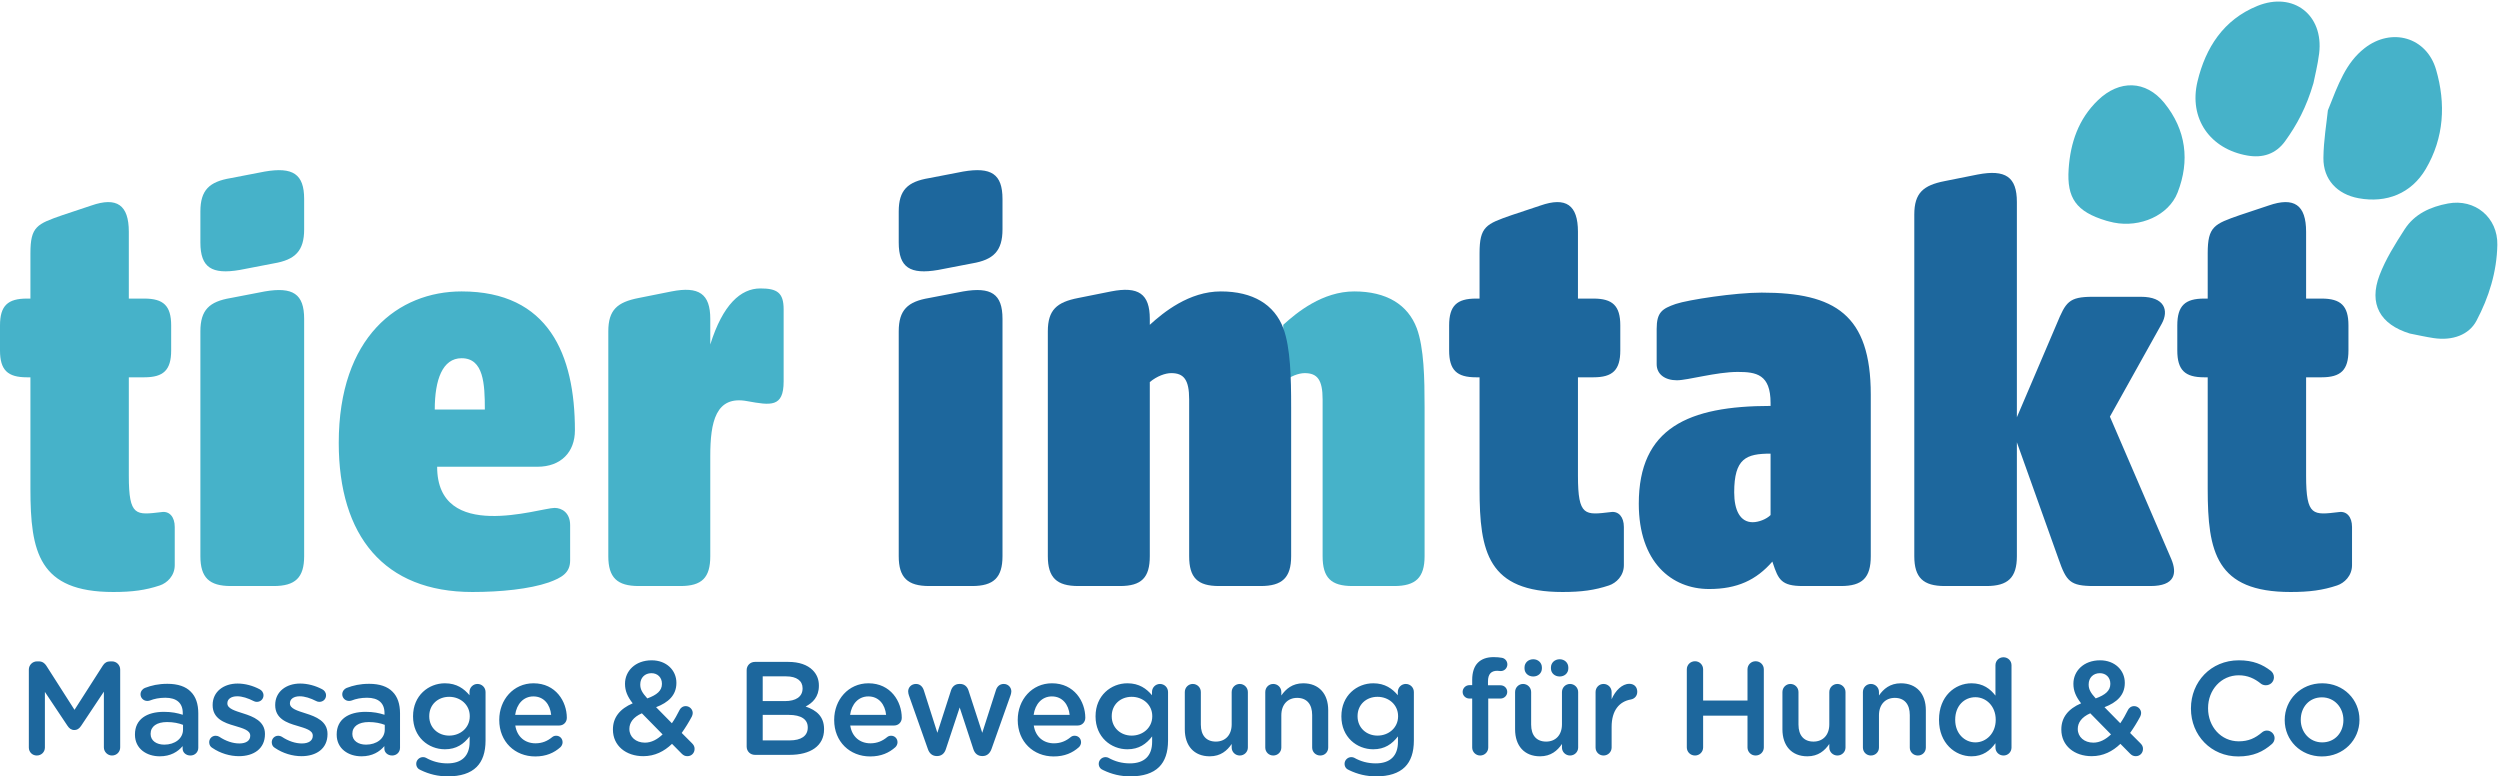 <?xml version="1.0" encoding="UTF-8" standalone="no"?> <svg xmlns="http://www.w3.org/2000/svg" xmlns:xlink="http://www.w3.org/1999/xlink" xmlns:serif="http://www.serif.com/" width="100%" height="100%" viewBox="0 0 512 159" version="1.1" xml:space="preserve" style="fill-rule:evenodd;clip-rule:evenodd;stroke-linejoin:round;stroke-miterlimit:2;"> <g> <path d="M262.81,78.248C264.276,77.026 265.986,76.417 267.206,76.417C269.772,76.417 270.871,77.76 270.871,81.79L270.871,113.912C270.871,118.308 272.581,120.019 276.978,120.019L285.527,120.019C289.924,120.019 291.755,118.308 291.755,113.912L291.755,83.377C291.755,77.393 291.634,71.286 290.168,67.256C288.337,62.369 283.94,59.683 277.343,59.683C270.871,59.683 265.619,63.959 262.81,66.522L262.81,65.302" style="fill:rgb(70,178,201);fill-rule:nonzero;"></path> <path d="M303.012,100.111C303.012,113.056 304.723,121.241 319.99,121.241C323.899,121.241 326.585,120.874 329.516,119.898C330.982,119.408 332.569,117.943 332.569,115.745L332.569,107.928C332.569,105.85 331.47,104.63 329.883,104.874C324.631,105.485 323.165,105.85 323.165,97.424L323.165,77.272L326.341,77.272C330.25,77.272 331.837,75.806 331.837,71.774L331.837,66.645C331.837,62.613 330.25,61.149 326.341,61.149L323.165,61.149L323.165,47.469C323.165,41.973 320.722,40.263 315.47,42.096L309.607,44.05C304.355,45.882 303.012,46.37 303.012,51.866L303.012,61.149L302.28,61.149C298.372,61.149 296.782,62.613 296.782,66.645L296.782,71.774C296.782,75.806 298.372,77.272 302.28,77.272L303.012,77.272L303.012,100.111ZM363.102,115.378C364.201,118.676 364.813,120.019 369.209,120.019L377.027,120.019C381.423,120.019 383.134,118.308 383.134,113.912L383.134,80.814C383.134,64.447 375.804,59.927 360.783,59.927C355.285,59.927 345.759,61.393 343.194,62.248C340.384,63.224 339.285,63.959 339.285,67.377L339.285,74.583C339.285,76.661 340.996,77.881 343.438,77.881C345.636,77.881 351.499,76.171 355.896,76.171C359.684,76.171 362.614,76.661 362.614,82.524L362.614,83.133C345.759,83.133 335.623,87.653 335.623,103.164C335.623,115.134 342.339,120.63 350.033,120.63C355.775,120.63 359.684,118.796 362.981,115.011L363.102,115.378ZM362.614,105.485C361.759,106.338 360.172,106.949 358.95,106.949C356.386,106.949 355.164,104.507 355.164,100.842C355.164,93.881 357.606,92.905 362.614,92.905L362.614,105.485ZM421.605,114.523C423.194,119.043 423.926,120.019 428.811,120.019L440.414,120.019C445.422,120.019 445.912,117.453 444.69,114.523L432.109,85.331L442.736,66.278C444.202,63.592 443.347,60.782 438.46,60.782L428.567,60.782C423.682,60.782 423.071,61.881 421.24,66.278L413.056,85.454L413.056,41.362C413.056,36.233 410.736,34.646 404.994,35.745L398.278,37.088C393.882,37.943 392.048,39.531 392.048,43.927L392.048,113.912C392.048,118.308 393.882,120.019 398.278,120.019L406.828,120.019C411.224,120.019 413.056,118.308 413.056,113.912L413.056,90.583L421.605,114.523ZM452.138,100.111C452.138,113.056 453.848,121.241 469.116,121.241C473.025,121.241 475.711,120.874 478.641,119.898C480.108,119.408 481.695,117.943 481.695,115.745L481.695,107.928C481.695,105.85 480.596,104.63 479.009,104.874C473.757,105.485 472.29,105.85 472.29,97.424L472.29,77.272L475.467,77.272C479.376,77.272 480.963,75.806 480.963,71.774L480.963,66.645C480.963,62.613 479.376,61.149 475.467,61.149L472.29,61.149L472.29,47.469C472.29,41.973 469.848,40.263 464.596,42.096L458.733,44.05C453.481,45.882 452.138,46.37 452.138,51.866L452.138,61.149L451.406,61.149C447.497,61.149 445.91,62.613 445.91,66.645L445.91,71.774C445.91,75.806 447.497,77.272 451.406,77.272L452.138,77.272L452.138,100.111Z" style="fill:rgb(29,103,157);fill-rule:nonzero;"></path> <path d="M6.23,100.111C6.23,113.056 7.94,121.241 23.208,121.241C27.116,121.241 29.803,120.874 32.733,119.898C34.199,119.408 35.787,117.943 35.787,115.745L35.787,107.928C35.787,105.85 34.688,104.63 33.1,104.874C27.848,105.485 26.382,105.85 26.382,97.424L26.382,77.272L29.559,77.272C33.467,77.272 35.055,75.806 35.055,71.774L35.055,66.645C35.055,62.613 33.467,61.149 29.559,61.149L26.382,61.149L26.382,47.469C26.382,41.973 23.94,40.263 18.688,42.096L12.825,44.05C7.573,45.882 6.23,46.37 6.23,51.866L6.23,61.149L5.498,61.149C1.589,61.149 0,62.613 0,66.645L0,71.774C0,75.806 1.589,77.272 5.498,77.272L6.23,77.272L6.23,100.111ZM41.039,113.912C41.039,118.308 42.87,120.019 47.266,120.019L56.062,120.019C60.459,120.019 62.29,118.308 62.29,113.912L62.29,65.302C62.29,60.171 59.969,58.707 54.229,59.683L47.266,61.026C42.87,61.76 41.039,63.469 41.039,67.865L41.039,113.912ZM41.039,49.667C41.039,54.798 43.36,56.262 49.1,55.286L56.062,53.943C60.459,53.209 62.29,51.378 62.29,46.981L62.29,40.751C62.29,35.622 59.969,34.156 54.229,35.134L47.266,36.477C42.87,37.209 41.039,38.919 41.039,43.316L41.039,49.667ZM116.764,107.561C116.764,104.995 115.053,104.019 113.589,104.019C110.536,104.019 89.528,111.225 89.528,95.591L110.048,95.591C114.933,95.591 117.742,92.537 117.742,88.141C117.742,72.629 112.367,59.683 94.536,59.683C81.587,59.683 69.375,68.967 69.375,90.706C69.375,109.759 78.657,121.241 96.734,121.241C102.595,121.241 108.458,120.63 112.367,119.287C115.053,118.308 116.764,117.332 116.764,114.767L116.764,107.561ZM89.038,83.867C89.038,77.76 90.627,73.363 94.536,73.363C99.053,73.363 99.297,78.615 99.297,83.867L89.038,83.867ZM124.581,113.912C124.581,118.308 126.412,120.019 130.809,120.019L139.358,120.019C143.755,120.019 145.465,118.308 145.465,113.912L145.465,93.393C145.465,86.43 146.565,80.934 153.039,82.157C157.803,83.012 160.489,83.5 160.489,78.125L160.489,63.348C160.489,59.927 159.146,59.072 155.725,59.072C151.696,59.072 148.031,62.369 145.465,70.554L145.465,65.302C145.465,60.171 143.144,58.584 137.527,59.683L130.809,61.026C126.412,61.881 124.581,63.469 124.581,67.865L124.581,113.912Z" style="fill:rgb(70,178,201);fill-rule:nonzero;"></path> <path d="M476.75,22.601C478.877,17.235 480.43,12.861 484.264,9.867C489.771,5.566 496.97,7.584 498.911,14.277C500.929,21.239 500.555,28.21 496.804,34.596C493.851,39.624 488.756,41.651 483.026,40.596C478.656,39.788 475.79,36.769 475.835,32.345C475.874,28.73 476.497,25.123 476.75,22.601Z" style="fill:rgb(70,178,201);fill-rule:nonzero;"></path> <path d="M473.795,17.025C472.352,21.974 470.404,25.575 467.985,28.925C466.076,31.565 463.365,32.396 460.275,31.857C452.633,30.528 448.22,24.3 450.051,16.667C451.705,9.769 455.372,4.027 462.32,1.21C469.679,-1.775 475.923,3.062 474.961,10.943C474.671,13.315 474.064,15.648 473.795,17.025Z" style="fill:rgb(70,178,201);fill-rule:nonzero;"></path> <path d="M493.525,68.307C487.455,66.444 485.074,62.268 487.334,56.348C488.597,53.039 490.545,49.952 492.476,46.955C494.506,43.806 497.764,42.344 501.358,41.674C506.882,40.64 511.57,44.551 511.456,50.152C511.345,55.68 509.746,60.845 507.178,65.696C505.664,68.551 502.325,69.828 498.392,69.24C496.761,68.996 495.147,68.622 493.525,68.307Z" style="fill:rgb(70,178,201);fill-rule:nonzero;"></path> <path d="M431.384,45.211C425.188,43.354 423.261,40.554 423.658,34.625C424.02,29.211 425.671,24.363 429.674,20.513C434.029,16.319 439.468,16.408 443.261,21.095C447.703,26.588 448.524,32.907 445.97,39.441C444.139,44.12 438.307,46.663 432.912,45.587C432.241,45.452 431.582,45.261 431.384,45.211Z" style="fill:rgb(70,178,201);fill-rule:nonzero;"></path> <path d="M5.906,153.098C5.906,154.022 6.613,154.729 7.536,154.729C8.46,154.729 9.194,154.022 9.194,153.098L9.194,141.703L13.819,148.637C14.173,149.182 14.608,149.509 15.206,149.509C15.833,149.509 16.268,149.182 16.622,148.637L21.274,141.65L21.274,153.071C21.274,153.969 22.033,154.729 22.932,154.729C23.883,154.729 24.615,153.997 24.615,153.071L24.615,137.135C24.615,136.211 23.883,135.45 22.932,135.45L22.578,135.45C21.899,135.45 21.408,135.748 21.055,136.318L15.26,145.374L9.493,136.346C9.167,135.83 8.677,135.45 7.945,135.45L7.591,135.45C6.64,135.45 5.906,136.211 5.906,137.135L5.906,153.098ZM32.722,154.893C34.927,154.893 36.423,153.969 37.404,152.802L37.404,153.342C37.404,154.076 38.056,154.729 39.007,154.729C39.903,154.729 40.61,154.049 40.61,153.153L40.61,146.083C40.61,144.204 40.12,142.681 39.059,141.648C38.056,140.615 36.45,140.045 34.3,140.045C32.423,140.045 31.034,140.371 29.675,140.888C29.187,141.078 28.779,141.593 28.779,142.191C28.779,142.952 29.404,143.552 30.165,143.552C30.327,143.552 30.491,143.525 30.681,143.47C31.579,143.117 32.612,142.898 33.864,142.898C36.179,142.898 37.431,143.988 37.431,146.029L37.431,146.382C36.313,146.029 35.171,145.785 33.566,145.785C30.056,145.785 27.639,147.306 27.639,150.405L27.639,150.46C27.639,153.344 30.029,154.893 32.722,154.893ZM33.648,152.503C32.07,152.503 30.845,151.714 30.845,150.325L30.845,150.27C30.845,148.774 32.097,147.876 34.218,147.876C35.524,147.876 36.64,148.12 37.483,148.448L37.483,149.426C37.483,151.251 35.823,152.503 33.648,152.503ZM48.933,154.865C51.925,154.865 54.263,153.372 54.263,150.352L54.263,150.3C54.263,147.714 51.898,146.761 49.805,146.108C48.117,145.566 46.564,145.13 46.564,144.067L46.564,144.013C46.564,143.196 47.301,142.599 48.58,142.599C49.586,142.599 50.785,142.98 51.953,143.579C52.172,143.687 52.334,143.741 52.605,143.741C53.367,143.741 53.964,143.171 53.964,142.41C53.964,141.837 53.638,141.404 53.175,141.16C51.791,140.426 50.185,139.99 48.662,139.99C45.805,139.99 43.549,141.648 43.549,144.368L43.549,144.421C43.549,147.169 45.914,148.04 48.035,148.64C49.723,149.155 51.246,149.536 51.246,150.653L51.246,150.708C51.246,151.659 50.429,152.259 49.016,152.259C47.709,152.259 46.265,151.796 44.881,150.87C44.69,150.761 44.446,150.681 44.174,150.681C43.413,150.681 42.842,151.278 42.842,152.013C42.842,152.558 43.114,152.963 43.467,153.155C45.125,154.295 47.109,154.865 48.933,154.865ZM61.745,154.865C64.737,154.865 67.074,153.372 67.074,150.352L67.074,150.3C67.074,147.714 64.71,146.761 62.616,146.108C60.926,145.566 59.376,145.13 59.376,144.067L59.376,144.013C59.376,143.196 60.11,142.599 61.389,142.599C62.397,142.599 63.595,142.98 64.764,143.579C64.981,143.687 65.145,143.741 65.417,143.741C66.176,143.741 66.773,143.171 66.773,142.41C66.773,141.837 66.45,141.404 65.987,141.16C64.6,140.426 62.997,139.99 61.471,139.99C58.616,139.99 56.361,141.648 56.361,144.368L56.361,144.421C56.361,147.169 58.723,148.04 60.847,148.64C62.534,149.155 64.057,149.536 64.057,150.653L64.057,150.708C64.057,151.659 63.241,152.259 61.825,152.259C60.518,152.259 59.077,151.796 57.69,150.87C57.501,150.761 57.257,150.681 56.986,150.681C56.224,150.681 55.654,151.278 55.654,152.013C55.654,152.558 55.925,152.963 56.279,153.155C57.937,154.295 59.921,154.865 61.745,154.865ZM74.037,154.893C76.242,154.893 77.738,153.969 78.718,152.802L78.718,153.342C78.718,154.076 79.371,154.729 80.322,154.729C81.218,154.729 81.925,154.049 81.925,153.153L81.925,146.083C81.925,144.204 81.434,142.681 80.376,141.648C79.371,140.615 77.765,140.045 75.615,140.045C73.738,140.045 72.349,140.371 70.99,140.888C70.502,141.078 70.094,141.593 70.094,142.191C70.094,142.952 70.719,143.552 71.48,143.552C71.642,143.552 71.806,143.525 71.996,143.47C72.894,143.117 73.927,142.898 75.179,142.898C77.494,142.898 78.746,143.988 78.746,146.029L78.746,146.382C77.628,146.029 76.486,145.785 74.88,145.785C71.371,145.785 68.954,147.306 68.954,150.405L68.954,150.46C68.954,153.344 71.343,154.893 74.037,154.893ZM74.963,152.503C73.384,152.503 72.16,151.714 72.16,150.325L72.16,150.27C72.16,148.774 73.412,147.876 75.535,147.876C76.839,147.876 77.957,148.12 78.801,148.448L78.801,149.426C78.801,151.251 77.14,152.503 74.963,152.503ZM91.717,159C94.303,159 96.314,158.375 97.619,157.071C98.816,155.876 99.441,154.079 99.441,151.659L99.441,141.732C99.441,140.806 98.707,140.072 97.783,140.072C96.887,140.072 96.153,140.806 96.153,141.705L96.153,142.382C95.037,141.05 93.539,139.938 91.12,139.938C87.772,139.938 84.593,142.437 84.593,146.681L84.593,146.736C84.593,150.952 87.744,153.452 91.12,153.452C93.487,153.452 94.983,152.364 96.18,150.815L96.18,151.93C96.18,154.813 94.574,156.339 91.635,156.339C89.975,156.339 88.534,155.93 87.229,155.194C87.065,155.112 86.876,155.057 86.632,155.057C85.87,155.057 85.245,155.684 85.245,156.418C85.245,157.043 85.599,157.506 86.169,157.723C87.909,158.564 89.703,159 91.717,159ZM91.988,150.653C89.731,150.653 87.909,149.048 87.909,146.708L87.909,146.653C87.909,144.286 89.703,142.708 91.988,142.708C94.276,142.708 96.207,144.314 96.207,146.653L96.207,146.708C96.207,149.048 94.276,150.653 91.988,150.653ZM105.505,146.409C105.806,144.177 107.22,142.626 109.234,142.626C111.411,142.626 112.663,144.286 112.88,146.409L105.505,146.409ZM114.782,153.018C115.026,152.774 115.218,152.421 115.218,152.013C115.218,151.251 114.647,150.678 113.913,150.678C113.532,150.678 113.316,150.788 113.069,150.979C112.146,151.741 111.058,152.231 109.669,152.231C107.546,152.231 105.886,150.925 105.532,148.583L114.538,148.583C115.379,148.583 116.086,147.931 116.086,147.007C116.086,143.687 113.831,139.938 109.261,139.938C105.152,139.938 102.246,143.306 102.246,147.415L102.246,147.47C102.246,151.903 105.45,154.92 109.614,154.92C111.847,154.92 113.478,154.186 114.782,153.018ZM140.784,154.865C141.625,154.865 142.252,154.213 142.252,153.372C142.252,152.884 142.061,152.558 141.735,152.231L139.614,150.108C140.348,149.075 141.055,147.933 141.68,146.763C141.789,146.544 141.871,146.273 141.871,146.029C141.871,145.267 141.217,144.612 140.43,144.612C139.748,144.612 139.313,145.103 139.178,145.402C138.688,146.382 138.173,147.306 137.602,148.122L134.367,144.831C136.868,143.878 138.526,142.382 138.526,139.878L138.526,139.826C138.526,137.269 136.487,135.231 133.468,135.231C130.067,135.231 128.002,137.459 128.002,140.015L128.002,140.07C128.002,141.456 128.492,142.654 129.578,144.042C126.966,145.158 125.527,146.925 125.527,149.374L125.527,149.429C125.527,152.719 128.19,154.865 131.753,154.865C134.095,154.865 136.027,153.887 137.628,152.339L139.614,154.35C139.967,154.703 140.293,154.865 140.784,154.865ZM132.57,143.034C131.509,141.865 131.126,141.158 131.126,140.207L131.126,140.152C131.126,138.818 132.052,137.867 133.413,137.867C134.665,137.867 135.564,138.736 135.564,140.015L135.564,140.07C135.564,141.456 134.528,142.327 132.57,143.034ZM132.079,152.095C130.229,152.095 128.896,150.925 128.896,149.319L128.896,149.265C128.896,148.04 129.66,146.87 131.454,146.083L135.701,150.407C134.611,151.442 133.413,152.095 132.079,152.095ZM152.916,152.909C152.916,153.86 153.65,154.594 154.601,154.594L161.727,154.594C165.971,154.594 168.769,152.774 168.769,149.374L168.769,149.319C168.769,146.733 167.221,145.456 164.993,144.695C166.405,143.963 167.709,142.738 167.709,140.451L167.709,140.396C167.709,139.117 167.276,138.084 166.432,137.242C165.346,136.154 163.634,135.557 161.456,135.557L154.601,135.557C153.65,135.557 152.916,136.291 152.916,137.242L152.916,152.909ZM156.204,143.582L156.204,138.519L161.02,138.519C163.171,138.519 164.368,139.445 164.368,140.941L164.368,140.996C164.368,142.738 162.925,143.582 160.776,143.582L156.204,143.582ZM156.204,151.632L156.204,146.407L161.511,146.407C164.149,146.407 165.429,147.36 165.429,148.966L165.429,149.021C165.429,150.733 164.04,151.632 161.755,151.632L156.204,151.632ZM174.101,146.409C174.4,144.177 175.816,142.626 177.83,142.626C180.005,142.626 181.257,144.286 181.476,146.409L174.101,146.409ZM183.378,153.018C183.622,152.774 183.811,152.421 183.811,152.013C183.811,151.251 183.241,150.678 182.509,150.678C182.128,150.678 181.909,150.788 181.665,150.979C180.742,151.741 179.652,152.231 178.265,152.231C176.142,152.231 174.482,150.925 174.128,148.583L183.134,148.583C183.975,148.583 184.682,147.931 184.682,147.007C184.682,143.687 182.427,139.938 177.857,139.938C173.748,139.938 170.84,143.306 170.84,147.415L170.84,147.47C170.84,151.903 174.046,154.92 178.21,154.92C180.441,154.92 182.074,154.186 183.378,153.018ZM191.838,154.838L191.946,154.838C192.735,154.838 193.414,154.377 193.713,153.424L196.543,144.886L199.343,153.424C199.642,154.377 200.322,154.838 201.138,154.838L201.248,154.838C202.037,154.838 202.716,154.377 203.07,153.369L206.985,142.33C207.04,142.166 207.122,141.839 207.122,141.595C207.122,140.779 206.468,140.072 205.571,140.072C204.7,140.072 204.185,140.644 203.966,141.351L201.165,150.079L198.338,141.379C198.091,140.617 197.494,140.072 196.65,140.072L196.461,140.072C195.617,140.072 195.02,140.617 194.773,141.379L191.973,150.079L189.2,141.379C188.954,140.617 188.411,140.072 187.595,140.072C186.616,140.072 185.991,140.806 185.991,141.595C185.991,141.867 186.071,142.22 186.153,142.439L190.016,153.369C190.342,154.377 191.022,154.838 191.838,154.838ZM211.69,146.409C211.991,144.177 213.405,142.626 215.418,142.626C217.596,142.626 218.848,144.286 219.065,146.409L211.69,146.409ZM220.967,153.018C221.211,152.774 221.402,152.421 221.402,152.013C221.402,151.251 220.832,150.678 220.098,150.678C219.717,150.678 219.5,150.788 219.254,150.979C218.33,151.741 217.243,152.231 215.854,152.231C213.731,152.231 212.071,150.925 211.717,148.583L220.723,148.583C221.564,148.583 222.271,147.931 222.271,147.007C222.271,143.687 220.016,139.938 215.446,139.938C211.336,139.938 208.431,143.306 208.431,147.415L208.431,147.47C208.431,151.903 211.637,154.92 215.799,154.92C218.032,154.92 219.662,154.186 220.967,153.018ZM231.493,159C234.077,159 236.091,158.375 237.395,157.071C238.59,155.876 239.215,154.079 239.215,151.659L239.215,141.732C239.215,140.806 238.483,140.072 237.559,140.072C236.661,140.072 235.929,140.806 235.929,141.705L235.929,142.382C234.814,141.05 233.315,139.938 230.893,139.938C227.548,139.938 224.369,142.437 224.369,146.681L224.369,146.736C224.369,150.952 227.521,153.452 230.893,153.452C233.261,153.452 234.759,152.364 235.956,150.815L235.956,151.93C235.956,154.813 234.351,156.339 231.411,156.339C229.751,156.339 228.31,155.93 227.003,155.194C226.841,155.112 226.652,155.057 226.406,155.057C225.646,155.057 225.021,155.684 225.021,156.418C225.021,157.043 225.375,157.506 225.945,157.723C227.683,158.564 229.48,159 231.493,159ZM231.765,150.653C229.507,150.653 227.683,149.048 227.683,146.708L227.683,146.653C227.683,144.286 229.48,142.708 231.765,142.708C234.05,142.708 235.983,144.314 235.983,146.653L235.983,146.708C235.983,149.048 234.05,150.653 231.765,150.653ZM255.563,141.732C255.563,140.806 254.802,140.072 253.906,140.072C252.982,140.072 252.248,140.806 252.248,141.732L252.248,148.341C252.248,150.571 250.914,151.878 249.009,151.878C247.05,151.878 245.933,150.626 245.933,148.396L245.933,141.732C245.933,140.806 245.201,140.072 244.277,140.072C243.379,140.072 242.647,140.806 242.647,141.732L242.647,149.374C242.647,152.719 244.521,154.893 247.757,154.893C249.988,154.893 251.322,153.725 252.248,152.366L252.248,153.098C252.248,154.022 253.009,154.729 253.906,154.729C254.829,154.729 255.563,153.997 255.563,153.098L255.563,141.732ZM259.127,153.098C259.127,154.022 259.862,154.729 260.758,154.729C261.682,154.729 262.416,154.022 262.416,153.098L262.416,146.489C262.416,144.259 263.75,142.925 265.654,142.925C267.616,142.925 268.731,144.204 268.731,146.435L268.731,153.098C268.731,154.022 269.463,154.729 270.389,154.729C271.312,154.729 272.017,154.022 272.017,153.098L272.017,145.427C272.017,142.111 270.142,139.938 266.906,139.938C264.676,139.938 263.342,141.105 262.416,142.437L262.416,141.732C262.416,140.806 261.682,140.072 260.758,140.072C259.834,140.072 259.127,140.806 259.127,141.732L259.127,153.098ZM281.839,159C284.423,159 286.436,158.375 287.741,157.071C288.936,155.876 289.56,154.079 289.56,151.659L289.56,141.732C289.56,140.806 288.828,140.072 287.905,140.072C287.006,140.072 286.274,140.806 286.274,141.705L286.274,142.382C285.159,141.05 283.661,139.938 281.239,139.938C277.894,139.938 274.715,142.437 274.715,146.681L274.715,146.736C274.715,150.952 277.866,153.452 281.239,153.452C283.606,153.452 285.104,152.364 286.302,150.815L286.302,151.93C286.302,154.813 284.696,156.339 281.757,156.339C280.096,156.339 278.655,155.93 277.349,155.194C277.187,155.112 276.997,155.057 276.751,155.057C275.992,155.057 275.367,155.684 275.367,156.418C275.367,157.043 275.72,157.506 276.29,157.723C278.028,158.564 279.825,159 281.839,159ZM282.11,150.653C279.853,150.653 278.028,149.048 278.028,146.708L278.028,146.653C278.028,144.286 279.825,142.708 282.11,142.708C284.395,142.708 286.329,144.314 286.329,146.653L286.329,146.708C286.329,149.048 284.395,150.653 282.11,150.653ZM301.505,153.098C301.505,153.994 302.237,154.729 303.136,154.729C304.059,154.729 304.792,153.994 304.792,153.098L304.792,143.062L307.295,143.062C308.057,143.062 308.682,142.464 308.682,141.703C308.682,140.943 308.084,140.346 307.295,140.346L304.739,140.346L304.739,139.554C304.739,138.056 305.391,137.377 306.641,137.377C306.86,137.377 307.131,137.404 307.323,137.431C308.084,137.459 308.709,136.834 308.709,136.072C308.709,135.34 308.164,134.795 307.567,134.715C307.104,134.633 306.561,134.578 305.907,134.578C304.493,134.578 303.435,134.959 302.673,135.719C301.911,136.48 301.505,137.675 301.505,139.256L301.505,140.318L300.933,140.318C300.171,140.318 299.547,140.943 299.547,141.703C299.547,142.464 300.171,143.062 300.933,143.062L301.505,143.062L301.505,153.098ZM319.427,135.014C318.422,135.014 317.633,135.721 317.633,136.699L317.633,136.889C317.633,137.867 318.422,138.546 319.427,138.546C320.406,138.546 321.193,137.867 321.193,136.889L321.193,136.699C321.193,135.721 320.406,135.014 319.427,135.014ZM314.014,135.014C313.008,135.014 312.221,135.721 312.221,136.699L312.221,136.889C312.221,137.867 313.008,138.546 314.014,138.546C314.992,138.546 315.781,137.867 315.781,136.889L315.781,136.699C315.781,135.721 314.992,135.014 314.014,135.014ZM323.206,141.732C323.206,140.806 322.444,140.072 321.548,140.072C320.625,140.072 319.89,140.806 319.89,141.732L319.89,148.341C319.89,150.571 318.559,151.878 316.652,151.878C314.693,151.878 313.578,150.626 313.578,148.396L313.578,141.732C313.578,140.806 312.844,140.072 311.92,140.072C311.024,140.072 310.29,140.806 310.29,141.732L310.29,149.374C310.29,152.719 312.164,154.893 315.4,154.893C317.633,154.893 318.967,153.725 319.89,152.366L319.89,153.098C319.89,154.022 320.652,154.729 321.548,154.729C322.472,154.729 323.206,153.997 323.206,153.098L323.206,141.732ZM326.773,153.098C326.773,154.022 327.507,154.729 328.403,154.729C329.327,154.729 330.061,153.997 330.061,153.098L330.061,148.856C330.061,145.456 331.664,143.662 334.004,143.253C334.738,143.119 335.311,142.546 335.311,141.678C335.311,140.724 334.711,140.045 333.678,140.045C332.237,140.045 330.823,141.406 330.061,143.201L330.061,141.732C330.061,140.806 329.327,140.072 328.403,140.072C327.48,140.072 326.773,140.806 326.773,141.732L326.773,153.098ZM345.459,153.071C345.459,153.994 346.191,154.729 347.142,154.729C348.065,154.729 348.8,153.994 348.8,153.071L348.8,146.569L357.887,146.569L357.887,153.071C357.887,153.994 358.622,154.729 359.545,154.729C360.496,154.729 361.23,153.994 361.23,153.071L361.23,137.08C361.23,136.157 360.496,135.422 359.545,135.422C358.622,135.422 357.887,136.157 357.887,137.08L357.887,143.472L348.8,143.472L348.8,137.08C348.8,136.157 348.065,135.422 347.142,135.422C346.191,135.422 345.459,136.157 345.459,137.08L345.459,153.071ZM377.958,141.732C377.958,140.806 377.196,140.072 376.3,140.072C375.376,140.072 374.642,140.806 374.642,141.732L374.642,148.341C374.642,150.571 373.31,151.878 371.404,151.878C369.445,151.878 368.329,150.626 368.329,148.396L368.329,141.732C368.329,140.806 367.595,140.072 366.672,140.072C365.775,140.072 365.041,140.806 365.041,141.732L365.041,149.374C365.041,152.719 366.916,154.893 370.152,154.893C372.384,154.893 373.718,153.725 374.642,152.366L374.642,153.098C374.642,154.022 375.403,154.729 376.3,154.729C377.223,154.729 377.958,153.997 377.958,153.098L377.958,141.732ZM381.524,153.098C381.524,154.022 382.258,154.729 383.155,154.729C384.078,154.729 384.813,154.022 384.813,153.098L384.813,146.489C384.813,144.259 386.144,142.925 388.051,142.925C390.01,142.925 391.125,144.204 391.125,146.435L391.125,153.098C391.125,154.022 391.859,154.729 392.783,154.729C393.706,154.729 394.413,154.022 394.413,153.098L394.413,145.427C394.413,142.111 392.539,139.938 389.303,139.938C387.07,139.938 385.736,141.105 384.813,142.437L384.813,141.732C384.813,140.806 384.078,140.072 383.155,140.072C382.231,140.072 381.524,140.806 381.524,141.732L381.524,153.098ZM411.957,136.239C411.957,135.313 411.223,134.606 410.299,134.606C409.403,134.606 408.668,135.313 408.668,136.239L408.668,142.464C407.635,141.105 406.139,139.938 403.77,139.938C400.342,139.938 397.109,142.626 397.109,147.388L397.109,147.443C397.109,152.204 400.397,154.893 403.77,154.893C406.112,154.893 407.608,153.698 408.668,152.204L408.668,153.098C408.668,154.022 409.403,154.729 410.326,154.729C411.223,154.729 411.957,154.022 411.957,153.098L411.957,136.239ZM404.559,142.788C406.764,142.788 408.723,144.612 408.723,147.385L408.723,147.44C408.723,150.19 406.764,152.04 404.559,152.04C402.329,152.04 400.425,150.218 400.425,147.443L400.425,147.388C400.425,144.53 402.301,142.788 404.559,142.788ZM437.413,154.865C438.257,154.865 438.884,154.213 438.884,153.372C438.884,152.884 438.693,152.558 438.367,152.231L436.246,150.108C436.98,149.075 437.687,147.933 438.312,146.763C438.421,146.544 438.504,146.273 438.504,146.029C438.504,145.267 437.849,144.612 437.06,144.612C436.38,144.612 435.945,145.103 435.81,145.402C435.32,146.382 434.805,147.306 434.232,148.122L430.999,144.831C433.5,143.878 435.158,142.382 435.158,139.878L435.158,139.826C435.158,137.269 433.119,135.231 430.1,135.231C426.7,135.231 424.634,137.459 424.634,140.015L424.634,140.07C424.634,141.456 425.124,142.654 426.21,144.042C423.599,145.158 422.16,146.925 422.16,149.374L422.16,149.429C422.16,152.719 424.823,154.865 428.385,154.865C430.727,154.865 432.656,153.887 434.26,152.339L436.246,154.35C436.599,154.703 436.925,154.865 437.413,154.865ZM429.202,143.034C428.139,141.865 427.758,141.158 427.758,140.207L427.758,140.152C427.758,138.818 428.684,137.867 430.045,137.867C431.297,137.867 432.196,138.736 432.196,140.015L432.196,140.07C432.196,141.456 431.16,142.327 429.202,143.034ZM428.711,152.095C426.862,152.095 425.528,150.925 425.528,149.319L425.528,149.265C425.528,148.04 426.289,146.87 428.086,146.083L432.333,150.407C431.243,151.442 430.045,152.095 428.711,152.095ZM458.385,154.92C461.459,154.92 463.497,153.942 465.294,152.366C465.593,152.095 465.837,151.686 465.837,151.169C465.837,150.327 465.103,149.618 464.259,149.618C463.853,149.618 463.497,149.782 463.253,149.999C461.867,151.169 460.508,151.823 458.494,151.823C454.85,151.823 452.211,148.804 452.211,145.075L452.211,145.021C452.211,141.294 454.877,138.3 458.494,138.3C460.316,138.3 461.73,138.955 463.037,140.015C463.253,140.179 463.579,140.341 464.042,140.341C464.968,140.341 465.703,139.634 465.703,138.708C465.703,138.111 465.401,137.65 465.048,137.377C463.39,136.1 461.459,135.231 458.521,135.231C452.754,135.231 448.706,139.662 448.706,145.075L448.706,145.13C448.706,150.599 452.836,154.92 458.385,154.92ZM475.522,154.92C479.958,154.92 483.219,151.525 483.219,147.443L483.219,147.388C483.219,143.278 479.985,139.938 475.577,139.938C471.169,139.938 467.908,143.333 467.908,147.443L467.908,147.497C467.908,151.577 471.141,154.92 475.522,154.92ZM475.577,152.04C473.018,152.04 471.196,149.944 471.196,147.443L471.196,147.388C471.196,144.884 472.884,142.815 475.522,142.815C478.108,142.815 479.93,144.911 479.93,147.443L479.93,147.497C479.93,149.972 478.243,152.04 475.577,152.04Z" style="fill:rgb(29,103,157);fill-rule:nonzero;"></path> <path d="M184.059,113.912C184.059,118.309 185.891,120.019 190.287,120.019L199.083,120.019C203.48,120.019 205.311,118.309 205.311,113.912L205.311,65.302C205.311,60.171 202.992,58.705 197.25,59.683L190.287,61.027C185.891,61.759 184.059,63.469 184.059,67.866L184.059,113.912ZM184.059,49.668C184.059,54.799 186.381,56.263 192.121,55.287L199.083,53.944C203.48,53.209 205.311,51.378 205.311,46.981L205.311,40.751C205.311,35.622 202.992,34.156 197.25,35.134L190.287,36.478C185.891,37.21 184.059,38.92 184.059,43.317L184.059,49.668ZM214.595,113.912C214.595,118.309 216.426,120.019 220.823,120.019L229.372,120.019C233.769,120.019 235.479,118.309 235.479,113.912L235.479,78.249C236.945,77.026 238.656,76.415 239.876,76.415C242.441,76.415 243.54,77.761 243.54,81.79L243.54,113.912C243.54,118.309 245.251,120.019 249.647,120.019L258.196,120.019C262.594,120.019 264.427,118.309 264.427,113.912L264.427,83.377C264.427,77.393 264.304,71.286 262.838,67.257C261.006,62.37 256.609,59.683 250.015,59.683C243.54,59.683 238.289,63.957 235.479,66.522L235.479,65.302C235.479,60.171 233.16,58.584 227.541,59.683L220.823,61.027C216.426,61.882 214.595,63.469 214.595,67.866L214.595,113.912Z" style="fill:rgb(29,103,157);fill-rule:nonzero;"></path> </g> </svg> 